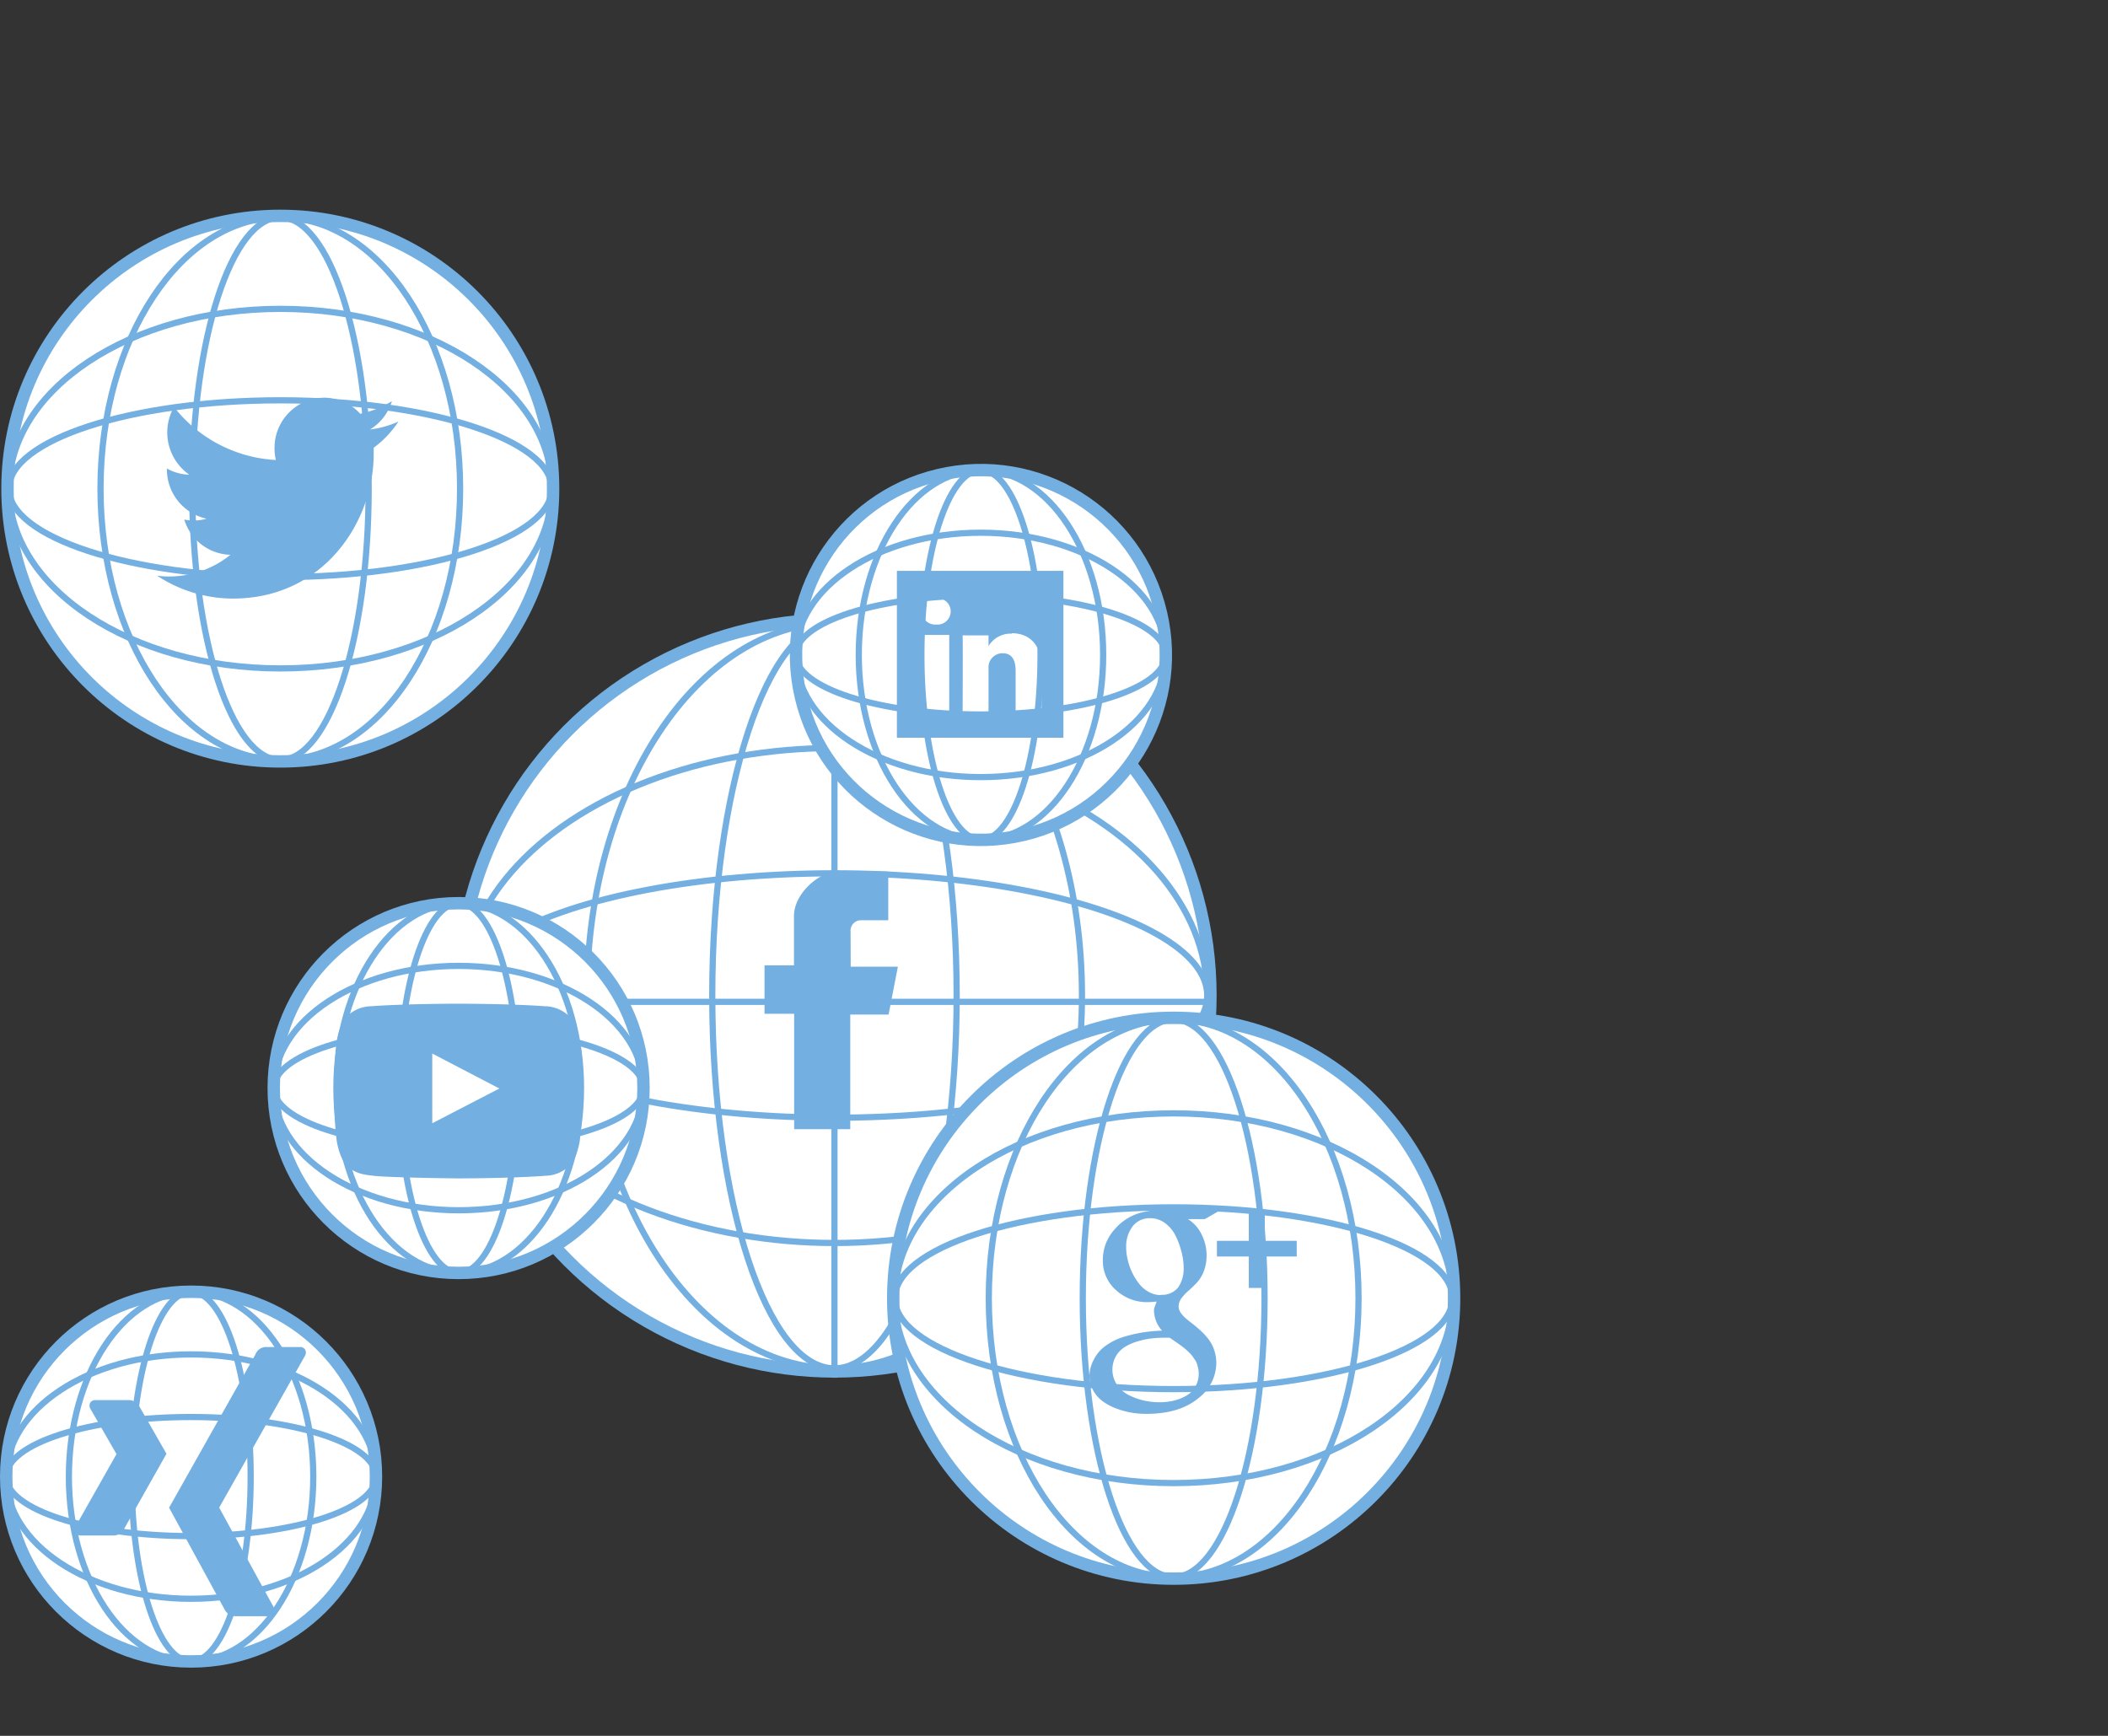 <svg id="_1" data-name="1" xmlns="http://www.w3.org/2000/svg" xmlns:xlink="http://www.w3.org/1999/xlink" viewBox="0 0 340 280"><rect x="0" y="0" width="340" height="280" fill="#333333" stroke="none"/><defs><style>.cls-1,.cls-4,.cls-5{fill:none;}.cls-2{clip-path:url(#clip-path);}.cls-3{fill:#fff;}.cls-4,.cls-5{stroke:#73afe1;}.cls-4{stroke-width:2px;}.cls-6{fill:#73afe1;}</style><clipPath id="clip-path"><rect class="cls-1" y="33.82" width="235.53" height="235.18"/></clipPath></defs><title>papier-02 Kopie 2</title><g class="cls-2"><path class="cls-3" d="M134.59,221.23a60.65,60.65,0,1,0-60.65-60.65,60.64,60.64,0,0,0,60.65,60.65"/><circle class="cls-4" cx="134.59" cy="160.58" r="60.64"/><path class="cls-5" d="M134.59,220.72c22,0,39.92-26.93,39.92-60.14s-17.87-60.13-39.92-60.13-39.92,26.92-39.92,60.13S112.54,220.72,134.59,220.72Z"/><ellipse class="cls-5" cx="134.59" cy="160.58" rx="60.13" ry="39.92"/><path class="cls-5" d="M134.59,220.72c10.88,0,19.71-26.93,19.71-60.14s-8.83-60.13-19.71-60.13-19.71,26.92-19.71,60.13S123.7,220.72,134.59,220.72Z"/><ellipse class="cls-5" cx="134.59" cy="160.58" rx="60.13" ry="19.71"/></g><line class="cls-5" x1="134.59" y1="100.96" x2="134.59" y2="222.23"/><line class="cls-5" x1="73.96" y1="161.6" x2="195.22" y2="161.6"/><g class="cls-2"><path class="cls-3" d="M158.22,135.47a29.83,29.83,0,1,0-29.82-29.83,29.83,29.83,0,0,0,29.82,29.83"/><circle class="cls-4" cx="158.22" cy="105.64" r="29.82" transform="translate(-20.04 39.18) rotate(-13.28)"/><path class="cls-5" d="M158.22,135.46c10.89,0,19.71-13.35,19.71-29.82s-8.82-29.81-19.71-29.81-19.71,13.35-19.71,29.81S147.33,135.46,158.22,135.46Z"/><path class="cls-5" d="M188,105.64c0-10.88-13.35-19.71-29.82-19.71s-29.82,8.83-29.82,19.71,13.35,19.71,29.82,19.71S188,116.53,188,105.64Z"/><path class="cls-5" d="M158.22,135.46c5.3,0,9.61-13.35,9.61-29.82s-4.31-29.81-9.61-29.81-9.61,13.35-9.61,29.81S152.91,135.46,158.22,135.46Z"/><path class="cls-5" d="M188,105.64c0-5.3-13.35-9.6-29.82-9.6s-29.82,4.3-29.82,9.6,13.35,9.61,29.82,9.61S188,111,188,105.64Z"/><path class="cls-6" d="M148.92,102.42h4.18v12.36h-4.18Zm10.52,1.72-.05.07h.05Zm3.75-2c2.74,0,4.8,1.75,4.8,5.53v7.12h-4.18v-6.64c0-1.65-.59-2.78-2.1-2.78a2.27,2.27,0,0,0-2.14,1.48,2.73,2.73,0,0,0-.13,1v7h-4.18s.06-11.21,0-12.36h4.18v1.72a4.17,4.17,0,0,1,3.75-2M151,96.5a2.13,2.13,0,1,1,0,4.24h0a2.13,2.13,0,0,1-2.3-2.12A2.16,2.16,0,0,1,151,96.5ZM144.66,119h26.86V92.08H144.66Z"/><path class="cls-3" d="M74,205.33a29.83,29.83,0,1,0-29.82-29.82A29.82,29.82,0,0,0,74,205.33"/><circle class="cls-4" cx="73.97" cy="175.51" r="29.82"/><path class="cls-5" d="M74,205.32c10.89,0,19.71-13.35,19.71-29.81S84.86,145.69,74,145.69,54.26,159,54.26,175.51,63.09,205.32,74,205.32Z"/><path class="cls-5" d="M103.79,175.51c0-10.89-13.35-19.71-29.82-19.71s-29.81,8.82-29.81,19.71S57.51,195.22,74,195.22,103.79,186.39,103.79,175.51Z"/><path class="cls-5" d="M74,205.32c5.31,0,9.61-13.35,9.61-29.81s-4.3-29.82-9.61-29.82-9.6,13.35-9.6,29.82S68.67,205.32,74,205.32Z"/><path class="cls-5" d="M103.79,175.51c0-5.31-13.35-9.61-29.82-9.61s-29.81,4.3-29.81,9.61,13.35,9.6,29.81,9.6S103.79,180.81,103.79,175.51Z"/><path class="cls-6" d="M69.72,181.19V169.94l10.82,5.64ZM93.48,168s-.39-2.76-1.59-4a5.74,5.74,0,0,0-4-1.69c-5.6-.41-14-.41-14-.41h0s-8.41,0-14,.41a5.74,5.74,0,0,0-4,1.69c-1.2,1.22-1.59,4-1.59,4a60.61,60.61,0,0,0-.4,6.48v3a60.61,60.61,0,0,0,.4,6.48s.39,2.76,1.59,4c1.53,1.6,3.53,1.55,4.42,1.71,3.2.31,13.62.41,13.62.41s8.41,0,14-.42a5.71,5.71,0,0,0,4-1.7c1.2-1.21,1.59-4,1.59-4a61.32,61.32,0,0,0,.4-6.38v-3.24a61.32,61.32,0,0,0-.4-6.38"/><path class="cls-3" d="M30.82,268A29.82,29.82,0,1,0,1,238.18,29.82,29.82,0,0,0,30.82,268"/><circle class="cls-4" cx="30.82" cy="238.18" r="29.82"/><path class="cls-5" d="M30.82,268c10.89,0,19.71-13.34,19.71-29.81s-8.82-29.82-19.71-29.82-19.71,13.35-19.71,29.82S19.94,268,30.82,268Z"/><path class="cls-5" d="M60.64,238.18c0-10.89-13.35-19.71-29.82-19.71S1,227.29,1,238.18s13.34,19.71,29.81,19.71S60.64,249.06,60.64,238.18Z"/><path class="cls-5" d="M30.82,268c5.31,0,9.61-13.34,9.61-29.81s-4.3-29.82-9.61-29.82-9.6,13.35-9.6,29.82S25.52,268,30.82,268Z"/><path class="cls-5" d="M60.64,238.18c0-5.31-13.35-9.61-29.82-9.61S1,232.87,1,238.18s13.34,9.6,29.81,9.6S60.64,243.48,60.64,238.18Z"/><path class="cls-6" d="M41.2,218.47a1.83,1.83,0,0,1,1.67-1.19h5.5a.92.92,0,0,1,.83.4,1,1,0,0,1,0,1l-13.85,24.5s0,0,0,0l8.82,16.12a.94.94,0,0,1,0,1,.93.93,0,0,1-.84.4H37.91a2,2,0,0,1-1.74-1.19s-8.87-16.27-8.9-16.31L41.2,218.47"/><path class="cls-6" d="M12.15,246.29l6.64-11.74s0,0,0,0l-4.22-7.32a1,1,0,0,1,0-1,1,1,0,0,1,.85-.39h5.43A2,2,0,0,1,22.56,227l4.29,7.5L20.1,246.47a1.91,1.91,0,0,1-1.71,1.21H13a.92.92,0,0,1-.82-.43.94.94,0,0,1,0-1"/><path class="cls-3" d="M45.21,122.82a44,44,0,1,0-44-44,44,44,0,0,0,44,44"/><circle class="cls-4" cx="45.21" cy="78.82" r="44"/><path class="cls-5" d="M45.21,122.58c16,0,29-19.59,29-43.76s-13-43.76-29-43.76-29,19.59-29,43.76S29.18,122.58,45.21,122.58Z"/><path class="cls-5" d="M89,78.82c0-16-19.6-29-43.76-29s-43.77,13-43.77,29,19.6,29,43.77,29S89,94.84,89,78.82Z"/><path class="cls-5" d="M45.21,122.58c7.87,0,14.25-19.59,14.25-43.76S53.08,35.06,45.21,35.06,31,54.65,31,78.82,37.33,122.58,45.21,122.58Z"/><path class="cls-5" d="M89,78.82C89,71,69.37,64.57,45.21,64.57S1.44,71,1.44,78.82,21,93.08,45.21,93.08,89,86.69,89,78.82Z"/><path class="cls-6" d="M63.16,64.74a15.78,15.78,0,0,1-5.06,2,7.89,7.89,0,0,0-5.82-2.59,8.08,8.08,0,0,0-8,8.18,8.18,8.18,0,0,0,.21,1.87,22.43,22.43,0,0,1-16.43-8.55,8.32,8.32,0,0,0,2.47,10.92,7.76,7.76,0,0,1-3.61-1,.34.34,0,0,0,0,.1,8.14,8.14,0,0,0,6.4,8,7.66,7.66,0,0,1-2.1.29,8.2,8.2,0,0,1-1.5-.15,8,8,0,0,0,7.45,5.68,15.77,15.77,0,0,1-9.9,3.5,15.07,15.07,0,0,1-1.91-.12,22.17,22.17,0,0,0,12.22,3.68c14.67,0,22.69-12.46,22.69-23.27,0-.36,0-.7,0-1.06a16.36,16.36,0,0,0,4-4.23,15.66,15.66,0,0,1-4.58,1.29,8.18,8.18,0,0,0,3.51-4.53"/><path class="cls-3" d="M189.3,254.64a45.23,45.23,0,1,0-45.24-45.23,45.23,45.23,0,0,0,45.24,45.23"/><circle class="cls-4" cx="189.3" cy="209.41" r="45.23"/><ellipse class="cls-5" cx="189.3" cy="209.41" rx="29.82" ry="44.97"/><ellipse class="cls-5" cx="189.3" cy="209.41" rx="44.97" ry="29.82"/><ellipse class="cls-5" cx="189.3" cy="209.41" rx="14.66" ry="44.97"/><ellipse class="cls-5" cx="189.3" cy="209.41" rx="44.97" ry="14.66"/><path class="cls-6" d="M137.19,150.27a1.67,1.67,0,0,1,1.68-1.83h4.4v-7.86h-8.21c-2.84,0-7,3.49-7,7.19v7.94h-4.75v7.82l4.78,0v18.61h9.05V163.65h6.18l1.5-7.72h-7.61Z"/></g><polygon class="cls-6" points="201.42 195.08 201.42 200.15 196.28 200.15 196.28 202.68 201.42 202.68 201.42 207.75 204 207.75 204 202.68 209.15 202.68 209.15 200.15 204 200.15 204 195.08 201.42 195.08"/><g class="cls-2"><path class="cls-6" d="M194.94,216.05a10.5,10.5,0,0,0-1.18-1.31c-.43-.4-.86-.77-1.28-1.1s-.83-.64-1.18-.95a4.49,4.49,0,0,1-.87-.95,1.79,1.79,0,0,1-.33-1,2.26,2.26,0,0,1,.46-1.33,7.93,7.93,0,0,1,1.13-1.21c.44-.39.89-.81,1.33-1.28a5.77,5.77,0,0,0,1.13-1.83,7,7,0,0,0,.46-2.6,7.39,7.39,0,0,0-.79-3.34,6,6,0,0,0-2.21-2.5h2.71l2.72-1.56h-8.79a17.87,17.87,0,0,0-3.76.4,8.45,8.45,0,0,0-4.7,2.8,7.28,7.28,0,0,0-1.91,4.95A6.27,6.27,0,0,0,180,208.1a7.36,7.36,0,0,0,5.14,1.94,10.8,10.8,0,0,0,1.4-.1,2.59,2.59,0,0,1-.14.43c-.06.18-.12.32-.16.42a2.74,2.74,0,0,0-.1.39,2.38,2.38,0,0,0,0,.46,5,5,0,0,0,1.29,3,25.1,25.1,0,0,0-3,.27,23.77,23.77,0,0,0-3.12.71,10.08,10.08,0,0,0-2.91,1.41,6,6,0,0,0-1.93,2.19,5.9,5.9,0,0,0-.75,2.67,4.76,4.76,0,0,0,.61,2.4,5.29,5.29,0,0,0,1.55,1.76,9,9,0,0,0,2.18,1.15,13.36,13.36,0,0,0,2.45.67,15.11,15.11,0,0,0,2.4.19c3.6,0,6.41-.86,8.45-2.59a7.19,7.19,0,0,0,2.82-5.58,6.57,6.57,0,0,0-.34-2.11,6,6,0,0,0-.86-1.68m-7.75-7.2a3.94,3.94,0,0,1-1.95-.51,5.07,5.07,0,0,1-1.57-1.34,9.13,9.13,0,0,1-1.13-1.85,9.68,9.68,0,0,1-.71-2.06,8.48,8.48,0,0,1-.23-2,5.31,5.31,0,0,1,1-3.27,3.43,3.43,0,0,1,2.9-1.37,4,4,0,0,1,2.4.81,5.75,5.75,0,0,1,1.69,2.06,12.75,12.75,0,0,1,.94,2.59,10.07,10.07,0,0,1,.34,2.52,5.3,5.3,0,0,1-.88,3.18,3.27,3.27,0,0,1-2.82,1.19m5.56,14.87a3.94,3.94,0,0,1-1.5,1.45,7.47,7.47,0,0,1-2,.77,9.79,9.79,0,0,1-2.26.25,11.69,11.69,0,0,1-2.56-.29A10.53,10.53,0,0,1,182,225a5,5,0,0,1-1.87-1.67,4.42,4.42,0,0,1-.17-4.52,4.33,4.33,0,0,1,1.39-1.49,8.16,8.16,0,0,1,2-.91,13.15,13.15,0,0,1,2.17-.49,16.57,16.57,0,0,1,2.13-.14c.44,0,.78,0,1,0l.62.42.66.45.63.46c.3.22.51.39.64.5s.31.28.55.51a3.66,3.66,0,0,1,.53.58c.12.16.26.37.43.61a2.59,2.59,0,0,1,.35.68c.06.22.13.45.19.71a3.57,3.57,0,0,1,.09.8,4.18,4.18,0,0,1-.55,2.18"/></g></svg>